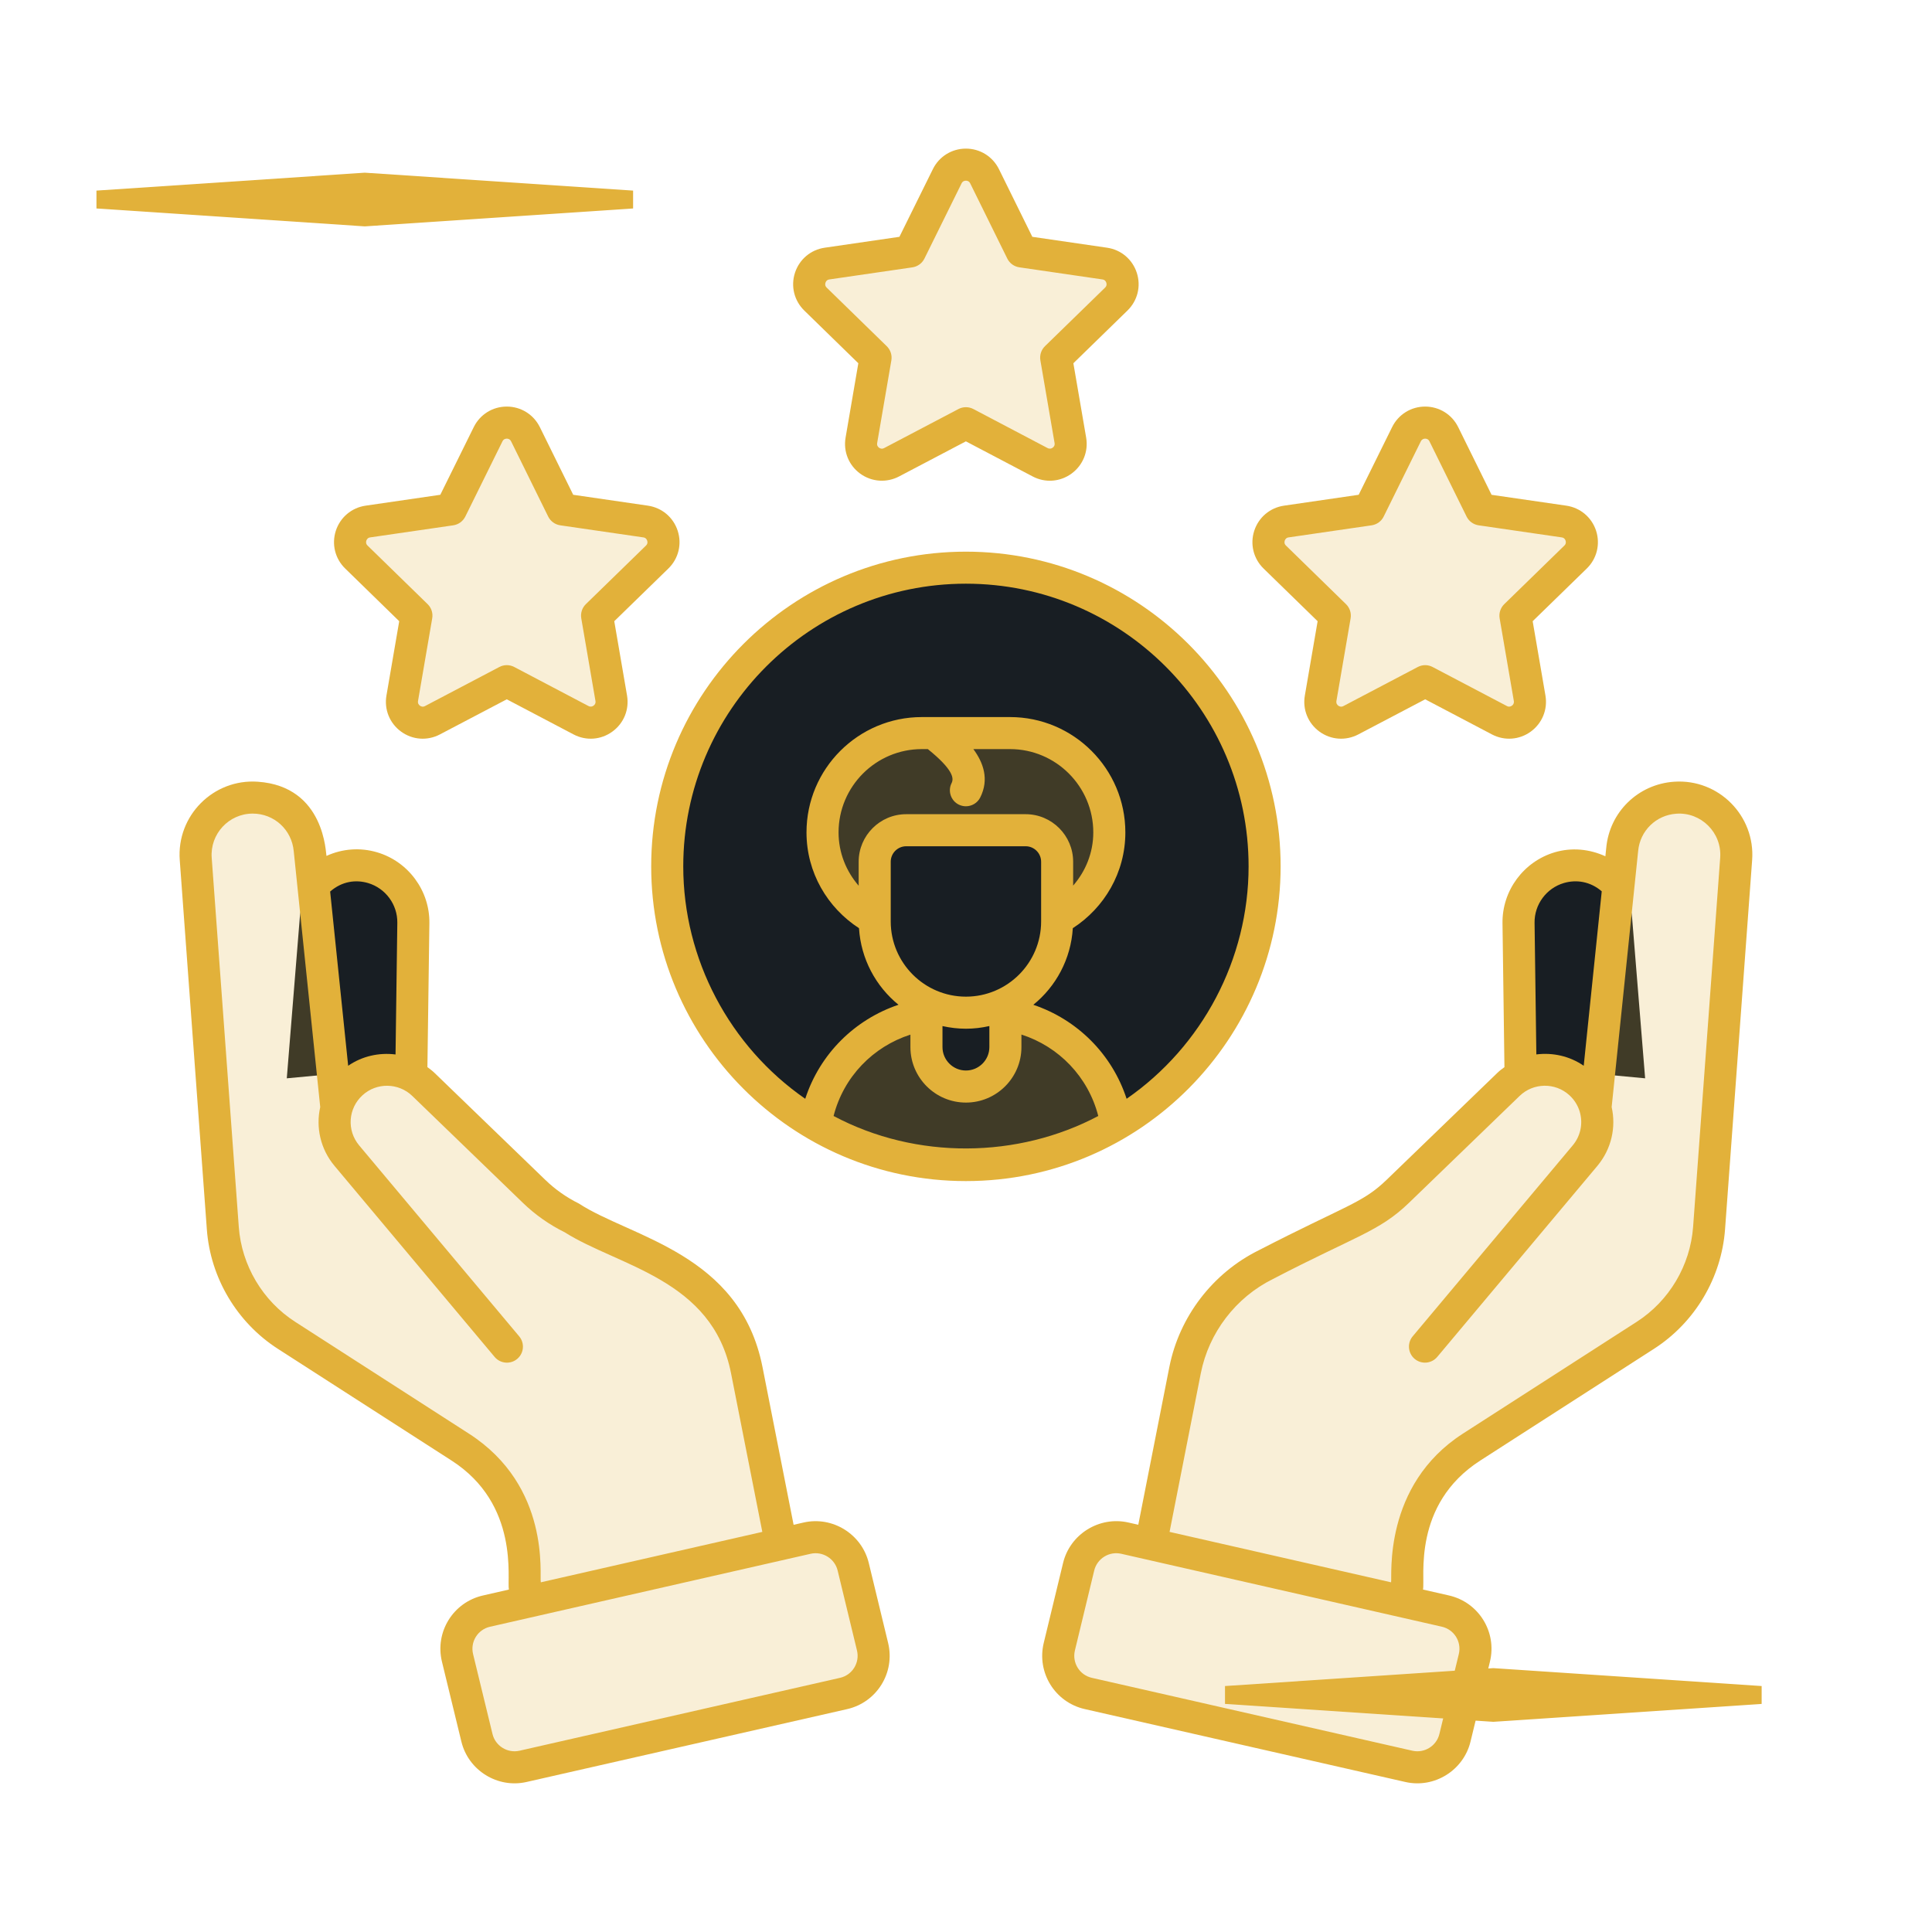 <svg width="52" height="52" viewBox="0 0 52 52" fill="none" xmlns="http://www.w3.org/2000/svg">
<g clip-path="url(#clip0_2125_485)">
<path d="M11.074 28.708L11.126 24.843C11.135 24.157 10.687 23.549 10.029 23.354C9.097 23.079 8.147 23.731 8.069 24.699L7.719 29.023" fill="#181E23"/>
<path opacity="0.2" d="M21.061 41.752L14.141 43.326L14.111 42.028C14.102 41.661 14.042 41.303 13.93 40.962C13.671 40.142 13.132 39.426 12.39 38.947L7.714 35.941C6.722 35.302 6.083 34.233 5.997 33.055L5.268 23.12C5.199 22.184 5.975 21.408 6.907 21.473C7.287 21.498 7.623 21.658 7.882 21.908C8.132 22.154 8.305 22.491 8.335 22.866L9.055 29.833L9.06 29.837C9.124 29.582 9.262 29.345 9.47 29.16C9.737 28.914 10.078 28.793 10.418 28.793C10.772 28.793 11.126 28.927 11.398 29.19L14.379 32.067C14.676 32.356 15.017 32.598 15.388 32.779L17.933 34.038C19.055 34.599 19.857 35.648 20.103 36.881L20.608 39.444L21.061 41.752Z" fill="#E2B13A"/>
<path opacity="0.2" d="M12.315 44.624L12.838 46.775C12.972 47.327 13.524 47.669 14.078 47.544L22.706 45.582C23.271 45.453 23.622 44.887 23.486 44.324L22.965 42.17C22.831 41.618 22.278 41.275 21.724 41.401L13.094 43.365C12.529 43.493 12.178 44.06 12.315 44.624Z" fill="#E2B13A"/>
<path d="M40.923 28.708L40.871 24.843C40.862 24.157 41.311 23.549 41.969 23.354C42.901 23.079 43.85 23.731 43.928 24.699L44.279 29.023" fill="#181E23"/>
<path opacity="0.2" d="M46.73 23.12L46.001 33.055C45.915 34.233 45.276 35.302 44.284 35.941L39.608 38.947C38.866 39.426 38.327 40.142 38.064 40.962C37.952 41.303 37.891 41.661 37.883 42.028L37.857 43.326L30.938 41.752L31.39 39.444L31.895 36.881C32.141 35.648 32.943 34.599 34.065 34.039L36.61 32.779C36.981 32.598 37.322 32.356 37.62 32.067L40.6 29.19C40.872 28.927 41.226 28.793 41.58 28.793C41.92 28.793 42.261 28.914 42.529 29.16C42.736 29.345 42.874 29.582 42.938 29.832L43.659 22.866C43.693 22.491 43.861 22.154 44.116 21.908C44.375 21.658 44.711 21.498 45.091 21.473C46.023 21.408 46.799 22.184 46.73 23.12Z" fill="#E2B13A"/>
<path opacity="0.2" d="M39.683 44.624L39.16 46.775C39.026 47.327 38.474 47.669 37.92 47.544L29.292 45.582C28.726 45.453 28.376 44.887 28.512 44.324L29.033 42.17C29.166 41.618 29.719 41.275 30.273 41.401L38.904 43.365C39.469 43.493 39.82 44.06 39.683 44.624Z" fill="#E2B13A"/>
<path d="M34.038 23.318C34.038 26.281 32.434 28.871 30.047 30.264C28.858 30.959 27.475 31.358 25.998 31.358C24.521 31.358 23.137 30.959 21.949 30.264C19.562 28.871 17.959 26.281 17.959 23.318C17.959 18.878 21.558 15.279 25.998 15.279C30.438 15.279 34.038 18.878 34.038 23.318Z" fill="#181E23"/>
<path opacity="0.2" d="M27.185 19.73H24.811C23.335 19.73 22.139 20.927 22.139 22.403C22.139 23.864 23.323 25.049 24.785 25.049H27.211C28.672 25.049 29.857 23.864 29.857 22.403C29.857 20.927 28.661 19.73 27.185 19.73Z" fill="#E2B13A"/>
<path opacity="0.2" d="M30.049 30.264C28.86 30.959 27.476 31.358 25.999 31.358C24.522 31.358 23.139 30.959 21.951 30.264C22.222 28.55 23.707 27.258 25.479 27.258H26.521C28.296 27.258 29.777 28.554 30.049 30.264Z" fill="#E2B13A"/>
<path d="M27.061 26.643V28.182C27.061 28.769 26.585 29.245 25.998 29.245C25.411 29.245 24.936 28.769 24.936 28.182V26.643C24.936 26.056 25.411 25.58 25.998 25.58C26.585 25.58 27.061 26.056 27.061 26.643Z" fill="#181E23"/>
<path d="M28.454 23.195V24.801C28.454 26.157 27.355 27.257 25.998 27.257C24.642 27.257 23.543 26.157 23.543 24.801V23.195C23.543 22.726 23.923 22.346 24.392 22.346H27.605C28.074 22.346 28.454 22.726 28.454 23.195Z" fill="#181E23"/>
<path opacity="0.2" d="M28.429 9.627L28.811 11.851C28.89 12.309 28.409 12.658 27.997 12.442L26 11.392L23.999 12.443C23.588 12.659 23.107 12.309 23.186 11.851L23.568 9.627L21.951 8.05C21.619 7.726 21.802 7.161 22.262 7.094L24.496 6.769L25.496 4.744C25.702 4.327 26.296 4.328 26.502 4.744L27.5 6.769L29.736 7.094C30.196 7.161 30.38 7.726 30.047 8.05L28.429 9.627Z" fill="#E2B13A"/>
<path opacity="0.2" d="M40.786 16.57L41.169 18.794C41.247 19.252 40.766 19.602 40.355 19.386L38.357 18.335L36.356 19.386C35.945 19.602 35.464 19.253 35.543 18.795L35.925 16.57L34.309 14.993C33.976 14.669 34.16 14.104 34.619 14.037L36.854 13.712L37.854 11.687C38.06 11.271 38.654 11.271 38.859 11.688L39.858 13.712L42.094 14.037C42.554 14.104 42.737 14.669 42.404 14.994L40.786 16.57Z" fill="#E2B13A"/>
<path opacity="0.2" d="M16.072 16.568L16.454 18.792C16.532 19.25 16.052 19.6 15.64 19.384L13.642 18.333L11.642 19.384C11.23 19.6 10.75 19.251 10.828 18.793L11.21 16.568L9.594 14.992C9.261 14.667 9.445 14.102 9.904 14.035L12.139 13.71L13.139 11.685C13.345 11.269 13.939 11.269 14.145 11.686L15.143 13.71L17.379 14.035C17.839 14.102 18.022 14.667 17.689 14.992L16.072 16.568Z" fill="#E2B13A"/>
<path d="M7.479 36.304L12.154 39.311C13.991 40.492 13.64 42.514 13.697 42.783L12.998 42.943C12.199 43.124 11.701 43.924 11.895 44.724L12.418 46.875C12.607 47.655 13.397 48.14 14.173 47.962L22.801 46.001C23.6 45.819 24.097 45.02 23.904 44.221L23.383 42.067C23.195 41.29 22.407 40.801 21.628 40.979L21.36 41.04L20.523 36.795C19.919 33.731 16.984 33.309 15.58 32.393C15.247 32.228 14.942 32.014 14.675 31.755L11.695 28.877C11.634 28.818 11.569 28.77 11.503 28.721C11.503 28.718 11.504 28.716 11.504 28.713L11.557 24.849C11.569 23.973 10.99 23.188 10.15 22.94C9.692 22.804 9.212 22.843 8.787 23.037C8.767 22.994 8.757 21.164 6.937 21.04C5.739 20.957 4.749 21.958 4.838 23.15L5.567 33.086C5.662 34.392 6.377 35.595 7.479 36.304ZM21.819 41.82C22.142 41.747 22.467 41.95 22.545 42.27L23.066 44.424C23.145 44.753 22.941 45.084 22.61 45.159L13.982 47.121C13.66 47.194 13.334 46.993 13.256 46.672L12.733 44.52C12.653 44.19 12.858 43.859 13.189 43.784L21.819 41.82ZM9.905 23.767C10.376 23.906 10.701 24.346 10.694 24.837L10.646 28.381C10.206 28.326 9.751 28.423 9.371 28.685L8.886 23.996C9.206 23.717 9.578 23.671 9.905 23.767ZM6.802 21.898C7.375 21.898 7.853 22.328 7.906 22.911L8.619 29.797C8.497 30.338 8.622 30.926 9.006 31.383L13.313 36.522C13.466 36.704 13.738 36.729 13.921 36.575C14.103 36.422 14.127 36.15 13.974 35.968L9.667 30.829C9.326 30.422 9.372 29.829 9.758 29.478C10.137 29.131 10.726 29.14 11.096 29.497L14.075 32.376C14.406 32.696 14.784 32.962 15.197 33.166C16.643 34.083 19.177 34.427 19.676 36.962L20.518 41.231L14.556 42.588C14.514 42.41 14.832 40.008 12.62 38.586L7.946 35.578C7.071 35.016 6.503 34.06 6.427 33.023L5.698 23.087C5.651 22.446 6.159 21.898 6.802 21.898Z" fill="#E2B13A"/>
<path d="M41.847 22.939C41.007 23.188 40.428 23.972 40.44 24.848L40.492 28.713C40.492 28.716 40.494 28.718 40.494 28.721C40.428 28.769 40.362 28.818 40.302 28.876L37.321 31.755C36.669 32.386 36.229 32.439 33.876 33.653C32.639 34.266 31.741 35.44 31.473 36.794L30.637 41.039L30.369 40.978C29.59 40.802 28.801 41.289 28.613 42.067L28.092 44.221C27.9 45.017 28.394 45.818 29.196 46L37.824 47.962C38.607 48.141 39.392 47.648 39.579 46.875L40.102 44.723C40.296 43.923 39.798 43.124 38.999 42.942L38.3 42.783C38.364 42.48 37.996 40.498 39.843 39.31L44.518 36.303C45.619 35.595 46.334 34.392 46.43 33.086L47.159 23.15C47.247 21.96 46.26 20.958 45.06 21.04C44.088 21.106 43.32 21.858 43.232 22.822L43.209 23.047C42.783 22.852 42.306 22.804 41.847 22.939ZM41.303 24.837C41.296 24.346 41.62 23.906 42.091 23.767C42.427 23.668 42.804 23.724 43.111 23.99L42.626 28.685C42.246 28.423 41.79 28.325 41.351 28.38L41.303 24.837ZM39.264 44.52L38.741 46.672C38.663 46.993 38.338 47.194 38.015 47.121L29.387 45.159C29.056 45.084 28.852 44.753 28.931 44.423L29.451 42.27C29.529 41.949 29.854 41.746 30.178 41.82L38.808 43.783C39.139 43.859 39.344 44.189 39.264 44.52ZM44.091 22.905C44.141 22.36 44.573 21.938 45.119 21.901C45.777 21.853 46.349 22.405 46.299 23.087L45.57 33.023C45.493 34.06 44.926 35.016 44.051 35.578L39.376 38.585C37.206 39.981 37.474 42.448 37.441 42.588L31.479 41.231L32.32 36.961C32.536 35.868 33.261 34.92 34.259 34.426C36.501 33.261 37.124 33.146 37.921 32.376L40.901 29.497C41.271 29.139 41.859 29.131 42.239 29.477C42.375 29.601 42.468 29.754 42.518 29.918C42.522 29.936 42.526 29.955 42.532 29.973C42.602 30.264 42.537 30.581 42.33 30.828L38.023 35.967C37.87 36.15 37.894 36.422 38.076 36.575C38.259 36.728 38.531 36.704 38.684 36.521L42.991 31.383C43.375 30.925 43.5 30.337 43.378 29.797L44.091 22.905Z" fill="#E2B13A"/>
<path d="M17.527 23.318C17.527 27.966 21.302 31.789 25.997 31.789C30.713 31.789 34.468 27.943 34.468 23.318C34.468 18.647 30.668 14.848 25.997 14.848C21.327 14.848 17.527 18.647 17.527 23.318ZM23.111 23.195V23.839C22.777 23.453 22.57 22.954 22.57 22.404C22.57 21.168 23.575 20.162 24.811 20.162H24.973C25.664 20.72 25.675 20.952 25.613 21.075C25.505 21.288 25.591 21.548 25.803 21.655C25.866 21.686 25.932 21.701 25.997 21.701C26.155 21.701 26.307 21.614 26.383 21.464C26.628 20.977 26.469 20.529 26.198 20.162H27.185C28.42 20.162 29.426 21.168 29.426 22.404C29.426 22.953 29.219 23.45 28.884 23.836V23.195C28.884 22.489 28.31 21.914 27.605 21.914H24.391C23.685 21.914 23.111 22.489 23.111 23.195ZM23.974 23.195C23.974 22.964 24.161 22.777 24.391 22.777H27.605C27.835 22.777 28.022 22.964 28.022 23.195V24.801C28.022 25.917 27.114 26.825 25.998 26.825C24.882 26.825 23.974 25.917 23.974 24.801V23.195ZM25.367 27.617C25.57 27.662 25.781 27.688 25.998 27.688C26.215 27.688 26.426 27.662 26.629 27.616V28.182C26.629 28.53 26.346 28.813 25.998 28.813C25.65 28.813 25.367 28.53 25.367 28.182V27.617ZM25.998 29.676C26.822 29.676 27.492 29.006 27.492 28.182V27.845C28.499 28.169 29.289 28.982 29.56 30.037C27.406 31.18 24.666 31.224 22.436 30.037C22.706 28.982 23.496 28.171 24.504 27.847V28.182C24.504 29.006 25.174 29.676 25.998 29.676ZM25.997 15.71C30.193 15.71 33.606 19.123 33.606 23.318C33.606 25.816 32.36 28.162 30.323 29.574C29.929 28.367 28.991 27.441 27.812 27.044C28.422 26.55 28.824 25.813 28.875 24.982C29.723 24.434 30.289 23.486 30.289 22.404C30.289 20.692 28.896 19.3 27.185 19.3H24.811C23.099 19.3 21.707 20.692 21.707 22.404C21.707 23.486 22.273 24.433 23.12 24.982C23.172 25.812 23.574 26.549 24.183 27.043C23.003 27.441 22.066 28.367 21.673 29.574C19.635 28.162 18.39 25.817 18.39 23.318C18.39 19.123 21.803 15.71 25.997 15.71Z" fill="#E2B13A"/>
<path d="M25.108 4.553L24.208 6.374L22.198 6.667C21.822 6.721 21.515 6.98 21.397 7.341C21.279 7.703 21.375 8.093 21.648 8.359L23.102 9.777L22.759 11.778C22.694 12.153 22.845 12.524 23.152 12.748C23.468 12.977 23.87 12.996 24.198 12.824L25.997 11.879L27.795 12.824C28.131 13.001 28.531 12.972 28.839 12.748C29.147 12.524 29.298 12.152 29.234 11.778L28.89 9.777L30.345 8.359C30.618 8.093 30.715 7.704 30.597 7.342C30.479 6.98 30.173 6.721 29.796 6.667L27.785 6.374L26.887 4.553C26.718 4.212 26.378 4 25.998 4C25.997 4 25.997 4 25.997 4C25.617 4 25.276 4.212 25.108 4.553ZM25.997 4.863C26.034 4.863 26.084 4.875 26.113 4.935L27.111 6.959C27.174 7.087 27.296 7.175 27.436 7.195L29.672 7.521C29.738 7.53 29.765 7.574 29.776 7.608C29.788 7.643 29.791 7.695 29.744 7.741L28.126 9.317C28.024 9.417 27.978 9.559 28.002 9.699L28.384 11.924C28.395 11.989 28.362 12.029 28.332 12.05C28.302 12.072 28.254 12.09 28.196 12.06L26.198 11.009C26.072 10.943 25.922 10.943 25.797 11.009L23.797 12.06C23.738 12.091 23.69 12.072 23.66 12.051C23.631 12.029 23.597 11.99 23.609 11.924L23.991 9.7C24.015 9.559 23.968 9.417 23.867 9.318L22.25 7.741C22.203 7.695 22.206 7.644 22.218 7.609C22.229 7.574 22.256 7.53 22.322 7.521L24.556 7.196C24.697 7.175 24.818 7.087 24.881 6.96L25.881 4.935C25.91 4.875 25.961 4.863 25.997 4.863Z" fill="#E2B13A"/>
<path d="M39.248 11.497C39.08 11.155 38.739 10.944 38.359 10.943H38.358C37.978 10.943 37.637 11.155 37.469 11.496L36.569 13.317L34.559 13.61C34.182 13.665 33.876 13.924 33.758 14.286C33.641 14.647 33.737 15.037 34.009 15.302L35.464 16.72L35.12 18.721C35.055 19.096 35.206 19.468 35.514 19.692C35.822 19.916 36.222 19.944 36.559 19.767L38.359 18.822L40.156 19.767C40.493 19.944 40.893 19.915 41.2 19.692C41.508 19.468 41.66 19.096 41.596 18.721L41.252 16.72L42.708 15.302C42.98 15.037 43.076 14.647 42.959 14.285C42.841 13.924 42.534 13.665 42.158 13.61L40.146 13.318L39.248 11.497ZM42.138 14.552C42.149 14.587 42.153 14.638 42.105 14.684L40.487 16.261C40.386 16.36 40.339 16.503 40.363 16.643L40.745 18.866C40.756 18.932 40.723 18.972 40.694 18.993C40.664 19.015 40.616 19.034 40.558 19.003L38.56 17.953C38.434 17.886 38.284 17.886 38.158 17.953L36.158 19.004C36.099 19.035 36.052 19.015 36.021 18.994C35.992 18.972 35.959 18.933 35.97 18.867L36.352 16.643C36.376 16.503 36.33 16.36 36.228 16.261L34.612 14.684C34.564 14.638 34.568 14.587 34.579 14.552C34.59 14.517 34.618 14.473 34.683 14.464L36.918 14.139C37.058 14.118 37.18 14.03 37.242 13.903L38.242 11.878C38.272 11.819 38.322 11.806 38.358 11.806C38.395 11.806 38.445 11.819 38.474 11.878L39.473 13.903C39.535 14.03 39.657 14.118 39.797 14.139L42.033 14.464C42.099 14.473 42.127 14.517 42.138 14.552Z" fill="#E2B13A"/>
<path d="M10.745 16.72L10.401 18.722C10.337 19.097 10.488 19.468 10.796 19.692C11.104 19.916 11.504 19.944 11.84 19.767L13.64 18.822L15.437 19.767C15.775 19.945 16.175 19.915 16.482 19.691C16.79 19.468 16.941 19.096 16.877 18.721L16.533 16.72L17.989 15.302C18.261 15.037 18.358 14.647 18.24 14.285C18.122 13.923 17.815 13.665 17.439 13.61L15.428 13.317L14.53 11.496C14.361 11.155 14.02 10.943 13.64 10.943C13.259 10.943 12.919 11.155 12.751 11.496L11.851 13.317L9.84 13.61C9.464 13.665 9.157 13.924 9.039 14.285C8.922 14.647 9.018 15.037 9.291 15.302L10.745 16.72ZM9.86 14.552C9.872 14.517 9.899 14.473 9.964 14.464L12.199 14.139C12.34 14.118 12.461 14.03 12.524 13.903L13.524 11.878C13.553 11.819 13.603 11.806 13.64 11.806C13.676 11.806 13.726 11.818 13.756 11.878L14.754 13.902C14.817 14.03 14.938 14.118 15.079 14.139L17.315 14.464C17.381 14.473 17.408 14.517 17.419 14.552C17.431 14.587 17.434 14.638 17.387 14.684L15.768 16.261C15.667 16.36 15.621 16.503 15.645 16.643L16.027 18.867C16.038 18.932 16.005 18.972 15.975 18.993C15.945 19.015 15.897 19.033 15.839 19.003L13.841 17.952C13.715 17.886 13.565 17.886 13.44 17.952L11.439 19.004C11.381 19.035 11.333 19.015 11.303 18.994C11.273 18.972 11.24 18.933 11.251 18.867L11.633 16.643C11.658 16.503 11.611 16.36 11.51 16.261L9.893 14.684C9.845 14.638 9.849 14.587 9.86 14.552Z" fill="#E2B13A"/>
<g filter="url(#filter0_f_2125_485)">
<path d="M2.596 5.13L9.818 4.648L17.04 5.13V5.611L9.818 6.093L2.596 5.611V5.13Z" fill="#E2B13A"/>
</g>
<g filter="url(#filter1_f_2125_485)">
<path d="M32.971 45.38L40.193 44.898L47.415 45.38V45.861L40.193 46.343L32.971 45.861V45.38Z" fill="#E2B13A"/>
</g>
</g>
<defs>
<filter id="filter0_f_2125_485" x="-1.404" y="0.648" width="22.445" height="9.445" filterUnits="userSpaceOnUse" color-interpolation-filters="sRGB">
<feFlood flood-opacity="0" result="BackgroundImageFix"/>
<feBlend mode="normal" in="SourceGraphic" in2="BackgroundImageFix" result="shape"/>
<feGaussianBlur stdDeviation="2" result="effect1_foregroundBlur_2125_485"/>
</filter>
<filter id="filter1_f_2125_485" x="28.971" y="40.898" width="22.445" height="9.445" filterUnits="userSpaceOnUse" color-interpolation-filters="sRGB">
<feFlood flood-opacity="0" result="BackgroundImageFix"/>
<feBlend mode="normal" in="SourceGraphic" in2="BackgroundImageFix" result="shape"/>
<feGaussianBlur stdDeviation="2" result="effect1_foregroundBlur_2125_485"/>
</filter>
<clipPath id="clip0_2125_485">
<rect width="52" height="52" fill="white"/>
</clipPath>
</defs>
</svg>
